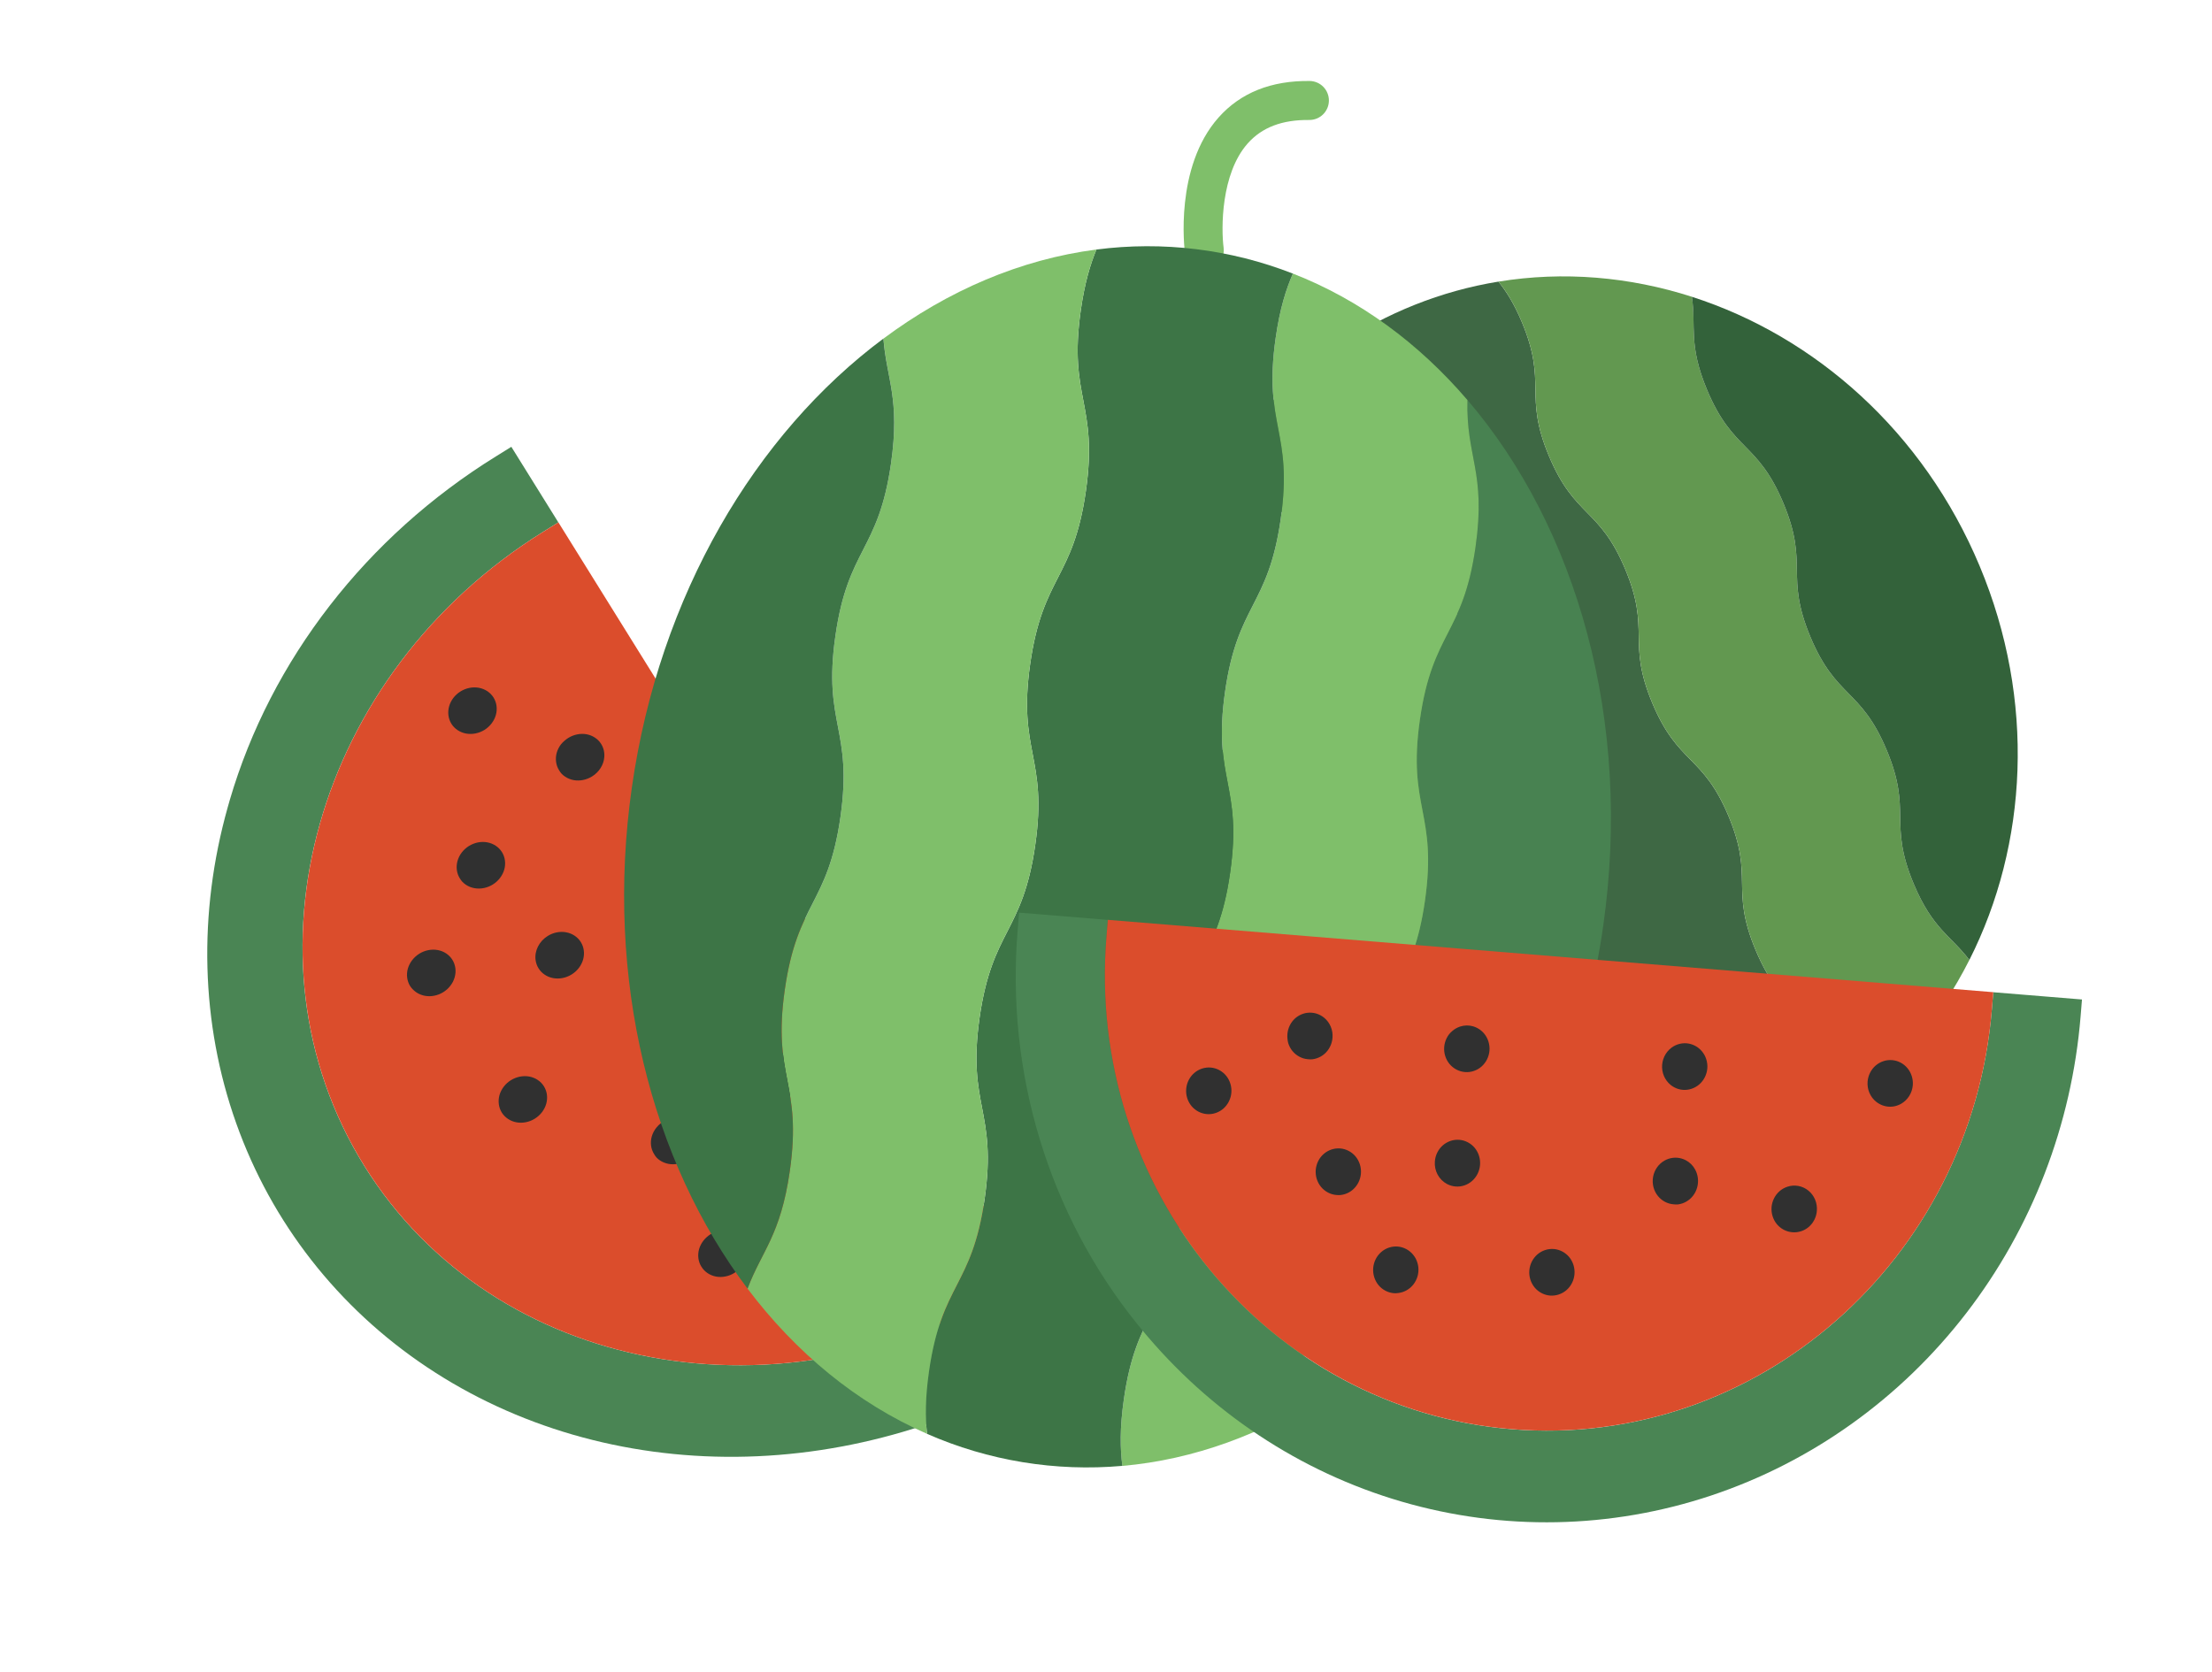 <svg xmlns="http://www.w3.org/2000/svg" fill="none" viewBox="0 0 734 555" height="555" width="734">
<path fill="#629850" d="M583.022 378.639C584.157 378.164 585.395 378.022 586.546 378.234C587.698 378.446 588.699 379.001 589.398 379.814C589.971 380.483 603.394 396.343 598.926 413.184C596.712 421.536 590.672 428.514 580.911 433.942C579.61 434.648 578.105 434.892 576.724 434.62C575.342 434.348 574.194 433.583 573.529 432.491C572.864 431.398 572.735 430.066 573.17 428.783C573.605 427.5 574.569 426.369 575.854 425.636C582.708 421.818 586.741 417.319 588.185 411.875C590.915 401.599 583.482 390.008 580.388 386.41C579.894 385.835 579.568 385.151 579.435 384.41C579.301 383.67 579.365 382.893 579.62 382.14C579.875 381.388 580.315 380.68 580.905 380.072C581.495 379.465 582.22 378.974 583.022 378.639Z"></path>
<path fill="#386A40" d="M395.306 297.285C390.015 284.685 386.335 271.454 384.331 257.824L435.704 236.337C441.976 253.773 435.249 257.954 443.305 277.214C451.874 297.7 460.044 294.283 468.615 314.774C477.185 335.264 469.016 338.686 477.587 359.177C484.883 376.622 491.897 376.736 499.113 389.064C454.803 377.709 415.204 344.86 395.306 297.285Z"></path>
<path fill="#629850" d="M499.109 389.05C491.899 376.735 484.879 376.607 477.583 359.163C469.012 338.672 477.183 335.255 468.61 314.76C460.038 294.264 451.87 297.686 443.301 277.2C435.245 257.939 441.972 253.759 435.7 236.323L469.879 222.027L468.523 218.784C457.131 191.301 433.632 170.14 403.101 159.873C403.026 159.563 402.944 159.25 402.857 158.924C413.083 141.372 426.983 126.145 444.061 114.588C446.855 117.876 449.669 122.049 452.524 128.875C461.095 149.365 452.924 152.783 461.495 173.273C470.065 193.764 478.237 190.351 486.808 210.842C495.378 231.333 487.208 234.75 495.78 255.245C504.352 275.74 512.519 272.314 521.089 292.805C529.66 313.295 521.491 316.717 530.062 337.208C538.632 357.699 546.802 354.281 555.373 374.772C558.228 381.598 559.222 386.532 559.602 390.83C539.397 394.882 518.785 394.09 499.109 389.05Z"></path>
<path fill="#3E6844" d="M555.38 374.79C546.81 354.299 538.639 357.717 530.069 337.226C521.498 316.735 529.669 313.318 521.096 292.823C512.524 272.327 504.356 275.749 495.787 255.263C487.219 234.777 495.385 231.351 486.815 210.86C478.244 190.369 470.074 193.786 461.5 173.287C452.926 152.787 461.1 149.379 452.529 128.888C449.674 122.062 446.86 117.889 444.067 114.601C459.996 103.808 478.279 96.536 497.223 93.461C499.773 96.636 502.385 100.662 505.01 106.938C513.581 127.428 505.41 130.846 513.981 151.336C522.551 171.827 530.723 168.414 539.294 188.905C547.864 209.396 539.694 212.813 548.266 233.308C556.838 253.803 565.005 250.377 573.575 270.868C582.146 291.358 573.977 294.78 582.548 315.271C591.118 335.762 599.288 332.344 607.859 352.835C610.478 359.097 611.534 363.785 611.983 367.838C596.487 379.159 578.469 387.065 559.6 390.825C559.229 386.55 558.235 381.616 555.38 374.79Z"></path>
<path fill="#629850" d="M607.862 352.839C599.291 332.349 591.121 335.766 582.551 315.275C573.98 294.785 582.151 291.367 573.578 270.872C565.006 250.377 556.838 253.799 548.269 233.312C539.7 212.826 547.867 209.4 539.297 188.909C530.726 168.419 522.556 171.836 513.984 151.341C505.411 130.846 513.584 127.433 505.013 106.942C502.394 100.68 499.796 96.632 497.226 93.466C518.83 89.937 540.766 91.851 561.433 98.501C562.88 108.564 560.192 114.423 566.452 129.39C575.024 149.885 583.195 146.468 591.765 166.959C600.336 187.449 592.167 190.871 600.739 211.366C609.312 231.861 617.478 228.435 626.049 248.926C634.619 269.417 626.451 272.838 635.021 293.329C641.283 308.3 647.328 310.512 653.48 318.602C643.7 337.981 629.66 354.948 611.976 367.847C611.537 363.789 610.487 359.115 607.862 352.839Z"></path>
<path fill="#33623A" d="M653.49 318.599C647.338 310.509 641.286 308.31 635.02 293.33C626.45 272.84 634.62 269.422 626.048 248.927C617.476 228.432 609.307 231.854 600.739 211.368C592.17 190.881 600.337 187.455 591.766 166.964C583.196 146.474 575.026 149.891 566.451 129.391C560.19 114.42 562.867 108.565 561.42 98.502C602.325 111.638 638.26 143.293 656.905 187.87C675.55 232.448 672.851 280.256 653.49 318.599Z"></path>
<path fill="#4A8554" d="M76.246 265.511C89.862 219.012 121.6 178.04 164.603 151.445L169.676 148.29L185.274 173.367L180.201 176.522C104.58 223.559 77.99 317.973 120.915 386.984C163.84 455.996 260.282 473.883 335.904 426.846L340.977 423.691L356.579 448.775L351.506 451.93C318.947 472.177 281.64 483.158 244.302 483.485C206.965 483.812 171.273 473.47 141.739 453.767C112.206 434.063 90.157 405.883 78.382 372.79C66.606 339.697 65.632 303.176 75.582 267.846L75.965 266.51L76.246 265.511Z"></path>
<path fill="#DB4D2C" d="M340.993 423.689L335.921 426.844C260.299 473.881 163.857 455.993 120.932 386.982C78.006 317.97 104.597 223.556 180.218 176.52L185.291 173.364L340.993 423.689Z"></path>
<path fill="#303030" d="M185.518 255.633C185.248 255.206 185.027 254.751 184.857 254.273C184.695 253.807 184.582 253.322 184.52 252.827C184.387 251.834 184.462 250.809 184.74 249.811C184.882 249.314 185.074 248.827 185.311 248.358C185.548 247.889 185.831 247.44 186.156 247.017C186.492 246.608 186.866 246.227 187.273 245.88C187.681 245.51 188.125 245.177 188.597 244.888C190.437 243.758 192.605 243.327 194.643 243.687C195.15 243.786 195.642 243.93 196.114 244.118C196.584 244.308 197.03 244.544 197.445 244.823C197.862 245.096 198.244 245.413 198.586 245.769C199.281 246.48 199.809 247.329 200.139 248.266C200.307 248.729 200.422 249.213 200.483 249.708C200.552 250.203 200.566 250.707 200.527 251.213C200.435 252.484 200.017 253.739 199.311 254.867C198.605 255.994 197.632 256.957 196.48 257.671C196.011 257.965 195.515 258.214 195.001 258.414C194.502 258.61 193.988 258.761 193.466 258.864C192.944 258.969 192.416 259.024 191.89 259.029C191.364 259.038 190.843 258.994 190.334 258.899C189.826 258.803 189.334 258.659 188.863 258.468C188.393 258.276 187.948 258.041 187.532 257.763C187.115 257.489 186.731 257.173 186.384 256.822C186.053 256.457 185.763 256.059 185.518 255.633Z"></path>
<path fill="#303030" d="M152.578 291.506C152.316 291.088 152.101 290.643 151.936 290.178C151.772 289.713 151.657 289.23 151.592 288.735C151.525 288.24 151.511 287.736 151.549 287.23C151.585 286.722 151.676 286.214 151.819 285.716C152.099 284.719 152.577 283.769 153.224 282.92C153.546 282.497 153.91 282.105 154.31 281.748C155.107 281.017 156.038 280.438 157.046 280.047C157.543 279.845 158.056 279.692 158.577 279.59C159.627 279.38 160.693 279.37 161.713 279.562C162.222 279.655 162.715 279.8 163.184 279.993C163.655 280.183 164.101 280.418 164.515 280.697C164.93 280.974 165.312 281.291 165.657 281.643C166.35 282.352 166.876 283.199 167.206 284.134C167.37 284.599 167.485 285.082 167.55 285.576C167.616 286.071 167.631 286.575 167.593 287.081C167.559 287.588 167.47 288.094 167.329 288.591C166.756 290.602 165.397 292.38 163.546 293.539C163.077 293.832 162.581 294.081 162.068 294.282C161.068 294.676 160.014 294.884 158.964 294.893C157.907 294.906 156.876 294.717 155.93 294.336C155.459 294.146 155.013 293.91 154.599 293.632C154.184 293.355 153.802 293.038 153.457 292.685C153.121 292.324 152.827 291.929 152.578 291.506Z"></path>
<path fill="#303030" d="M136.111 327.297C135.843 326.868 135.624 326.411 135.457 325.932C135.293 325.467 135.178 324.984 135.113 324.49C135.046 323.995 135.032 323.491 135.069 322.985C135.104 322.478 135.192 321.972 135.333 321.475C135.475 320.977 135.666 320.491 135.904 320.021C136.144 319.554 136.427 319.105 136.749 318.681C137.072 318.259 137.435 317.864 137.831 317.503C138.239 317.131 138.681 316.797 139.151 316.505C141.007 315.358 143.2 314.927 145.255 315.304C145.766 315.396 146.261 315.539 146.733 315.73C147.204 315.92 147.65 316.156 148.064 316.435C148.479 316.711 148.861 317.028 149.206 317.381C149.899 318.089 150.425 318.936 150.755 319.871C150.919 320.339 151.035 320.824 151.103 321.32C151.166 321.813 151.179 322.315 151.142 322.818C151.105 323.327 151.015 323.834 150.871 324.333C150.73 324.83 150.543 325.317 150.311 325.789C150.073 326.256 149.788 326.702 149.462 327.123C149.141 327.547 148.78 327.943 148.384 328.307C147.582 329.03 146.652 329.608 145.648 330.008C145.148 330.203 144.632 330.351 144.11 330.452C143.589 330.559 143.062 330.616 142.538 330.624C142.011 330.624 141.488 330.579 140.978 330.487C140.469 330.393 139.976 330.249 139.506 330.056C139.038 329.867 138.594 329.633 138.179 329.358C137.764 329.078 137.381 328.759 137.034 328.405C136.687 328.069 136.378 327.697 136.111 327.297Z"></path>
<path fill="#303030" d="M149.786 240.211C149.527 239.792 149.314 239.345 149.151 238.878C148.983 238.412 148.867 237.927 148.803 237.43C148.74 236.936 148.726 236.435 148.764 235.931C148.798 235.424 148.887 234.918 149.028 234.421C149.595 232.407 150.956 230.628 152.811 229.474C154.667 228.32 156.864 227.886 158.921 228.267C159.43 228.36 159.923 228.505 160.392 228.698C160.861 228.887 161.305 229.121 161.719 229.396C162.137 229.672 162.521 229.992 162.865 230.348C163.558 231.057 164.085 231.904 164.414 232.839C164.582 233.303 164.697 233.786 164.758 234.281C164.825 234.776 164.839 235.28 164.801 235.786C164.731 236.802 164.447 237.81 163.967 238.75C163.73 239.219 163.447 239.668 163.122 240.09C162.799 240.512 162.436 240.907 162.04 241.268C161.643 241.631 161.212 241.958 160.755 242.244C158.897 243.392 156.701 243.825 154.644 243.45C154.135 243.357 153.642 243.212 153.173 243.019C152.702 242.829 152.256 242.594 151.842 242.315C151.425 242.041 151.042 241.724 150.7 241.369C150.353 241.016 150.047 240.628 149.786 240.211Z"></path>
<path fill="#303030" d="M213.12 300.008C212.853 299.579 212.634 299.122 212.466 298.644C212.3 298.179 212.185 297.696 212.122 297.201C212.058 296.708 212.045 296.206 212.082 295.703C212.117 295.196 212.205 294.69 212.346 294.192C212.487 293.693 212.677 293.204 212.913 292.733C213.15 292.263 213.433 291.814 213.758 291.392C214.081 290.97 214.443 290.575 214.84 290.214C215.64 289.492 216.567 288.916 217.569 288.517C218.068 288.321 218.582 288.17 219.104 288.067C219.626 287.962 220.154 287.907 220.679 287.902C221.211 287.908 221.737 287.963 222.248 288.068C222.757 288.162 223.25 288.306 223.72 288.499C224.188 288.689 224.632 288.922 225.047 289.197C226.303 290.035 227.241 291.233 227.741 292.64C227.909 293.104 228.024 293.587 228.085 294.083C228.152 294.578 228.167 295.082 228.129 295.588C228.058 296.603 227.774 297.612 227.294 298.551C227.057 299.02 226.774 299.469 226.449 299.892C226.126 300.314 225.764 300.708 225.367 301.07C224.573 301.8 223.644 302.377 222.638 302.767C222.139 302.963 221.625 303.114 221.103 303.217C220.581 303.322 220.053 303.377 219.527 303.382C218.472 303.397 217.442 303.206 216.5 302.821C216.029 302.631 215.584 302.395 215.169 302.116C214.752 301.843 214.369 301.526 214.028 301.17C213.683 300.816 213.379 300.427 213.12 300.008Z"></path>
<path fill="#303030" d="M251.442 361.618C251.174 361.19 250.955 360.733 250.788 360.254C250.62 359.79 250.505 359.307 250.444 358.812C250.375 358.317 250.361 357.813 250.4 357.306C250.497 356.037 250.918 354.784 251.625 353.659C252.331 352.534 253.302 351.571 254.452 350.856C255.602 350.141 256.894 349.696 258.216 349.559C259.537 349.423 260.847 349.599 262.029 350.073C262.499 350.265 262.944 350.501 263.36 350.778C263.774 351.054 264.157 351.371 264.501 351.724C265.196 352.435 265.724 353.284 266.054 354.221C266.217 354.686 266.332 355.169 266.398 355.663C266.662 357.666 266.076 359.754 264.769 361.468C264.443 361.891 264.078 362.287 263.68 362.65C262.886 363.38 261.957 363.958 260.951 364.347C260.452 364.543 259.938 364.694 259.416 364.797C258.894 364.902 258.366 364.957 257.84 364.962C256.783 364.979 255.751 364.786 254.809 364.395C254.339 364.209 253.895 363.975 253.482 363.697C253.066 363.422 252.683 363.105 252.341 362.751C252.001 362.405 251.7 362.026 251.442 361.618Z"></path>
<path fill="#303030" d="M287.555 419.678C287.297 419.259 287.084 418.813 286.921 418.346C286.753 417.882 286.638 417.399 286.577 416.904C286.512 416.408 286.497 415.904 286.533 415.398C286.625 414.127 287.043 412.872 287.749 411.745C288.455 410.618 289.428 409.654 290.58 408.94C291.039 408.656 291.523 408.415 292.024 408.219C292.523 408.023 293.037 407.872 293.559 407.769C294.081 407.664 294.609 407.609 295.135 407.604C295.659 407.597 296.178 407.643 296.684 407.739C297.192 407.834 297.684 407.979 298.155 408.17C298.626 408.358 299.072 408.594 299.486 408.874C299.903 409.148 300.286 409.465 300.627 409.82C301.322 410.531 301.85 411.38 302.181 412.317C302.348 412.781 302.464 413.264 302.524 413.759C302.658 414.75 302.582 415.773 302.3 416.768C302.162 417.268 301.972 417.757 301.733 418.228C301.496 418.697 301.213 419.146 300.888 419.568C300.565 419.991 300.203 420.385 299.806 420.746C299.409 421.109 298.979 421.436 298.521 421.723C297.37 422.437 296.076 422.882 294.754 423.017C293.431 423.152 292.121 422.974 290.939 422.497C290.471 422.304 290.025 422.069 289.608 421.793C289.191 421.52 288.809 421.202 288.467 420.847C288.121 420.49 287.816 420.099 287.555 419.678Z"></path>
<path fill="#303030" d="M217.046 383.013C216.776 382.586 216.555 382.131 216.385 381.653C216.221 381.188 216.105 380.705 216.041 380.211C215.978 379.716 215.963 379.212 215.997 378.706C216.04 378.198 216.13 377.691 216.268 377.191C216.585 376.069 217.152 375.009 217.928 374.086C218.705 373.162 219.671 372.4 220.758 371.852C221.845 371.305 223.025 370.987 224.214 370.921C225.403 370.854 226.57 371.041 227.633 371.469C228.102 371.662 228.547 371.897 228.964 372.173C229.378 372.45 229.761 372.766 230.105 373.119C230.8 373.83 231.328 374.679 231.658 375.616C231.821 376.081 231.936 376.564 232.002 377.058C232.209 378.554 231.933 380.111 231.211 381.527C230.974 381.996 230.691 382.445 230.366 382.867C230.043 383.29 229.681 383.684 229.284 384.045C228.877 384.418 228.435 384.752 227.964 385.043C227.494 385.336 226.999 385.585 226.485 385.786C225.985 385.98 225.472 386.131 224.95 386.236C223.904 386.44 222.843 386.451 221.825 386.267C221.315 386.167 220.819 386.022 220.343 385.834C219.875 385.644 219.431 385.411 219.016 385.136C218.602 384.858 218.22 384.541 217.875 384.189C217.557 383.827 217.28 383.433 217.046 383.013Z"></path>
<path fill="#303030" d="M232.751 420.402C232.481 419.976 232.26 419.52 232.09 419.043C231.926 418.578 231.811 418.095 231.746 417.6C231.679 417.105 231.665 416.601 231.703 416.095C231.737 415.589 231.825 415.083 231.966 414.585C232.25 413.588 232.731 412.639 233.382 411.791C233.705 411.369 234.068 410.974 234.464 410.613C235.261 409.882 236.192 409.303 237.2 408.912C237.7 408.715 238.214 408.565 238.735 408.462C239.258 408.36 239.785 408.305 240.311 408.296C240.837 408.29 241.358 408.334 241.867 408.427C242.375 408.523 242.867 408.668 243.338 408.858C243.809 409.048 244.255 409.284 244.669 409.562C245.72 410.256 246.554 411.203 247.096 412.319C247.639 413.435 247.874 414.687 247.78 415.961C247.686 417.236 247.266 418.494 246.558 419.623C245.85 420.753 244.875 421.719 243.72 422.436C243.252 422.731 242.758 422.982 242.245 423.185C241.746 423.382 241.232 423.532 240.711 423.635C240.188 423.736 239.66 423.792 239.135 423.801C238.608 423.799 238.086 423.753 237.575 423.664C235.527 423.27 233.793 422.097 232.751 420.402Z"></path>
<path fill="#303030" d="M178.725 321.403C178.455 320.976 178.234 320.52 178.063 320.043C177.901 319.577 177.786 319.094 177.719 318.601C177.524 317.105 177.8 315.55 178.515 314.133C179.23 312.715 180.35 311.5 181.734 310.639C182.201 310.344 182.696 310.093 183.208 309.89C183.708 309.694 184.222 309.544 184.743 309.441C185.266 309.336 185.794 309.28 186.319 309.275C186.847 309.272 187.369 309.318 187.879 309.412C188.388 309.505 188.881 309.65 189.35 309.843C189.819 310.032 190.263 310.266 190.677 310.541C191.09 310.819 191.473 311.136 191.819 311.487C192.513 312.198 193.041 313.047 193.372 313.984C193.536 314.449 193.651 314.932 193.716 315.426C193.783 315.921 193.797 316.425 193.759 316.931C193.689 317.947 193.405 318.955 192.925 319.895C192.688 320.364 192.405 320.813 192.08 321.235C191.757 321.657 191.394 322.052 190.998 322.413C190.591 322.785 190.148 323.12 189.678 323.411C187.82 324.559 185.624 324.992 183.567 324.617C183.057 324.522 182.562 324.379 182.089 324.19C181.618 324.001 181.172 323.765 180.758 323.486C180.343 323.209 179.961 322.893 179.616 322.54C179.279 322.193 178.98 321.812 178.725 321.403Z"></path>
<path fill="#303030" d="M166.521 369.26C166.254 368.832 166.035 368.375 165.867 367.896C165.703 367.431 165.588 366.948 165.523 366.454C165.458 365.959 165.443 365.455 165.479 364.949C165.55 363.933 165.834 362.925 166.314 361.985C166.551 361.516 166.834 361.067 167.159 360.645C167.482 360.223 167.845 359.828 168.241 359.467C169.042 358.745 169.968 358.168 170.97 357.77C171.472 357.573 171.988 357.421 172.512 357.316C173.032 357.214 173.558 357.16 174.081 357.154C175.136 357.139 176.166 357.33 177.108 357.716C177.58 357.902 178.026 358.139 178.439 358.42C178.856 358.694 179.239 359.011 179.581 359.366C180.275 360.077 180.803 360.926 181.134 361.863C181.301 362.327 181.417 362.81 181.478 363.305C181.546 363.8 181.56 364.304 181.521 364.81C181.484 365.317 181.396 365.823 181.257 366.321C181.118 366.819 180.926 367.306 180.686 367.774C180.45 368.241 180.169 368.688 179.848 369.11C179.522 369.533 179.157 369.929 178.759 370.292C177.959 371.015 177.032 371.591 176.03 371.99C175.531 372.186 175.017 372.336 174.496 372.439C173.973 372.544 173.445 372.6 172.92 372.605C172.393 372.613 171.872 372.57 171.364 372.475C170.856 372.379 170.363 372.234 169.892 372.044C169.424 371.851 168.978 371.615 168.561 371.339C168.147 371.063 167.764 370.746 167.42 370.393C167.08 370.047 166.779 369.668 166.521 369.26Z"></path>
<path fill="#7FBF6A" d="M398.692 89.44C397.293 89.24 395.999 88.588 395.005 87.582C394.012 86.577 393.375 85.275 393.192 83.874C393.043 82.721 389.668 55.522 404.351 38.994C411.63 30.796 421.8 26.712 434.651 26.876C436.353 26.918 437.97 27.629 439.151 28.855C440.333 30.081 440.984 31.723 440.963 33.426C440.942 35.128 440.252 36.754 439.041 37.951C437.83 39.147 436.196 39.819 434.493 39.819C425.466 39.712 418.773 42.253 414.027 47.596C405.066 57.678 405.213 75.988 406.026 82.192C406.155 83.182 406.054 84.188 405.73 85.133C405.406 86.077 404.868 86.934 404.158 87.636C403.448 88.338 402.585 88.866 401.637 89.179C400.688 89.492 399.681 89.581 398.692 89.44Z"></path>
<path fill="#488251" d="M531.973 307.399C529.412 325.462 524.892 343.193 518.493 360.277L455.199 351.225C459.767 326.921 468.893 326.526 472.839 298.935C477.036 269.589 466.969 268.149 471.167 238.796C475.365 209.443 485.433 210.876 489.631 181.524C493.205 156.534 486.431 151.773 486.948 132.754C523.219 175.127 541.719 239.248 531.973 307.399Z"></path>
<path fill="#7FBF6A" d="M486.945 132.774C486.431 151.773 493.201 156.553 489.627 181.543C485.429 210.896 475.363 209.456 471.164 238.815C466.965 268.174 477.032 269.608 472.835 298.954C468.889 326.545 459.764 326.94 455.196 351.244L413.086 345.222L412.421 349.867C406.689 389.168 416.646 429.147 440.142 461.169C440.024 461.577 439.913 461.993 439.798 462.428C419.062 475.978 396.167 484.415 372.419 486.511C371.71 480.865 371.522 474.181 372.92 464.404C377.118 435.051 387.184 436.49 391.382 407.137C395.58 377.785 385.515 376.339 389.713 346.986C393.911 317.633 403.977 319.073 408.176 289.713C412.375 260.354 402.307 258.927 406.505 229.574C410.703 200.221 420.77 201.655 424.968 172.302C429.166 142.949 419.1 141.509 423.298 112.157C424.696 102.379 426.75 96.016 429.014 90.795C451.212 99.443 470.837 113.96 486.945 132.774Z"></path>
<path fill="#3D7546" d="M423.302 112.131C419.104 141.484 429.17 142.923 424.972 172.276C420.774 201.629 410.708 200.189 406.509 229.549C402.31 258.908 412.377 260.341 408.18 289.688C403.983 319.034 393.915 317.607 389.717 346.96C385.519 376.313 395.585 377.753 391.386 407.118C387.186 436.484 377.121 435.031 372.923 464.384C371.525 474.162 371.713 480.845 372.423 486.492C350.266 488.462 327.97 484.806 307.603 475.861C307.061 470.507 306.979 464.127 308.265 455.137C312.463 425.784 322.529 427.224 326.727 397.871C330.925 368.518 320.86 367.072 325.058 337.719C329.256 308.366 339.322 309.806 343.521 280.447C347.72 251.088 337.652 249.661 341.85 220.308C346.048 190.955 356.115 192.388 360.313 163.035C364.511 133.683 354.445 132.243 358.643 102.89C359.926 93.919 361.769 87.801 363.815 82.817C385.874 79.952 408.299 82.698 429.014 90.802C426.755 95.991 424.7 102.353 423.302 112.131Z"></path>
<path fill="#7FBF6A" d="M358.643 102.884C354.445 132.236 364.511 133.676 360.313 163.029C356.115 192.382 346.049 190.942 341.85 220.301C337.651 249.661 347.718 251.094 343.521 280.44C339.324 309.787 329.256 308.36 325.058 337.713C320.86 367.066 330.926 368.505 326.727 397.864C322.528 427.224 312.463 425.778 308.265 455.131C306.982 464.101 307.035 470.497 307.602 475.855C284.362 465.678 264.132 448.989 248.044 427.661C252.8 415.067 259.014 410.065 262.081 388.625C266.28 359.266 256.213 357.826 260.411 328.474C264.609 299.121 274.676 300.554 278.875 271.195C283.074 241.836 273.006 240.409 277.204 211.056C281.402 181.703 291.469 183.136 295.667 153.783C298.735 132.337 294.192 125.79 293.148 112.374C314.569 96.417 338.667 86.06 363.828 82.813C361.768 87.795 359.928 93.894 358.643 102.884Z"></path>
<path fill="#3D7546" d="M293.135 112.372C294.178 125.788 298.736 132.325 295.667 153.783C291.469 183.136 281.403 181.697 277.204 211.056C273.005 240.415 283.072 241.848 278.875 271.195C274.678 300.541 264.61 299.114 260.412 328.467C256.214 357.82 266.28 359.26 262.08 388.625C259.013 410.071 252.811 415.076 248.055 427.669C216.197 385.483 200.54 325.162 209.673 261.304C218.805 197.447 250.742 143.939 293.135 112.372Z"></path>
<path fill="#4A8554" d="M377.364 439.412C347.947 402.914 333.701 355.886 337.705 308.488L338.163 302.886L367.597 305.292L367.139 310.893C360.316 394.395 420.671 467.707 501.674 474.327C582.676 480.946 654.134 418.406 660.957 334.904L661.415 329.303L690.857 331.709L690.399 337.31C687.458 373.259 674.241 407.555 652.42 435.86C630.599 464.166 601.154 485.211 567.807 496.334C534.461 507.457 498.711 508.159 465.078 498.35C431.445 488.542 401.438 468.664 378.853 441.23L378.002 440.188L377.364 439.412Z"></path>
<path fill="#DB4D2C" d="M661.426 329.288L660.968 334.889C654.144 418.391 582.686 480.931 501.684 474.312C420.682 467.692 360.326 394.38 367.15 310.878L367.607 305.277L661.426 329.288Z"></path>
<path fill="#303030" d="M434.036 351.537C433.532 351.499 433.034 351.409 432.548 351.268C432.077 351.126 431.62 350.938 431.183 350.705C430.305 350.245 429.523 349.61 428.884 348.837C428.567 348.45 428.288 348.031 428.05 347.587C427.812 347.144 427.618 346.677 427.47 346.194C427.339 345.71 427.253 345.213 427.214 344.711C427.157 344.194 427.152 343.673 427.198 343.154C427.375 341.131 428.311 339.254 429.806 337.923C430.185 337.597 430.593 337.307 431.023 337.058C431.455 336.811 431.909 336.609 432.378 336.453C432.845 336.294 433.327 336.184 433.816 336.128C434.8 336.006 435.796 336.087 436.747 336.367C437.22 336.502 437.677 336.688 438.112 336.922C438.551 337.15 438.966 337.423 439.351 337.739C440.321 338.525 441.085 339.548 441.576 340.716C442.067 341.884 442.268 343.161 442.162 344.432C442.121 344.951 442.028 345.464 441.885 345.964C441.748 346.451 441.566 346.923 441.34 347.374C441.116 347.827 440.848 348.256 440.541 348.655C440.237 349.056 439.893 349.424 439.516 349.753C439.138 350.082 438.731 350.371 438.298 350.618C437.866 350.864 437.413 351.066 436.944 351.223C436.476 351.381 435.994 351.493 435.505 351.556C435.016 351.6 434.523 351.593 434.036 351.537Z"></path>
<path fill="#303030" d="M443.461 396.593C442.971 396.554 442.485 396.465 442.012 396.327C441.54 396.188 441.083 396.002 440.646 395.772C440.208 395.543 439.793 395.269 439.408 394.955C439.02 394.641 438.664 394.286 438.347 393.896C437.709 393.123 437.226 392.227 436.925 391.26C436.775 390.78 436.674 390.284 436.624 389.781C436.505 388.768 436.589 387.74 436.87 386.76C437.002 386.272 437.182 385.8 437.408 385.35C437.859 384.44 438.482 383.631 439.24 382.972C439.616 382.641 440.024 382.352 440.457 382.107C440.889 381.86 441.343 381.657 441.812 381.502C442.28 381.346 442.762 381.237 443.25 381.176C444.231 381.054 445.225 381.135 446.173 381.415C446.645 381.554 447.102 381.74 447.539 381.97C447.977 382.199 448.392 382.473 448.777 382.787C449.165 383.099 449.521 383.451 449.838 383.838C451.12 385.405 451.749 387.431 451.588 389.48C451.546 389.999 451.454 390.512 451.312 391.013C451.038 391.988 450.582 392.899 449.969 393.695C449.354 394.498 448.591 395.168 447.725 395.666C447.294 395.913 446.84 396.116 446.37 396.271C445.902 396.427 445.421 396.536 444.932 396.597C444.443 396.646 443.95 396.645 443.461 396.593Z"></path>
<path fill="#303030" d="M462.564 429.194C462.061 429.154 461.562 429.061 461.078 428.917C460.606 428.778 460.149 428.592 459.712 428.362C459.274 428.133 458.859 427.859 458.473 427.545C458.086 427.233 457.73 426.881 457.412 426.494C457.095 426.107 456.816 425.688 456.579 425.244C456.344 424.799 456.15 424.333 455.999 423.851C455.849 423.369 455.746 422.874 455.689 422.371C455.631 421.854 455.623 421.333 455.666 420.814C455.839 418.769 456.789 416.873 458.308 415.539C458.684 415.206 459.092 414.913 459.526 414.666C459.957 414.419 460.411 414.216 460.881 414.061C461.349 413.905 461.83 413.796 462.318 413.735C463.299 413.613 464.293 413.695 465.242 413.974C465.715 414.114 466.175 414.3 466.615 414.53C467.05 414.76 467.462 415.034 467.846 415.346C468.234 415.66 468.589 416.015 468.906 416.405C469.223 416.791 469.505 417.208 469.748 417.648C469.983 418.091 470.175 418.557 470.321 419.04C470.472 419.522 470.578 420.017 470.637 420.52C470.746 421.533 470.662 422.559 470.39 423.541C470.251 424.028 470.065 424.5 469.838 424.951C469.616 425.403 469.35 425.832 469.046 426.231C468.735 426.629 468.389 426.996 468.013 427.329C467.637 427.66 467.229 427.949 466.796 428.194C466.366 428.44 465.915 428.643 465.449 428.8C464.978 428.954 464.494 429.063 464.003 429.125C463.527 429.196 463.045 429.219 462.564 429.194Z"></path>
<path fill="#303030" d="M400.472 369.746C399.981 369.705 399.495 369.613 399.023 369.472C398.548 369.336 398.088 369.149 397.649 368.917C397.214 368.686 396.802 368.413 396.418 368.101C396.03 367.789 395.675 367.437 395.357 367.049C394.071 365.486 393.442 363.457 393.609 361.408C393.777 359.359 394.727 357.459 396.25 356.125C396.626 355.795 397.034 355.505 397.468 355.26C397.897 355.014 398.348 354.812 398.815 354.655C399.285 354.496 399.769 354.387 400.26 354.329C401.241 354.207 402.235 354.289 403.183 354.568C403.656 354.704 404.114 354.89 404.549 355.123C404.987 355.352 405.402 355.626 405.788 355.94C406.564 356.566 407.209 357.349 407.682 358.241C407.92 358.685 408.114 359.151 408.262 359.634C408.412 360.116 408.515 360.611 408.572 361.114C408.629 361.618 408.638 362.127 408.598 362.633C408.424 364.68 407.475 366.578 405.956 367.916C405.58 368.246 405.172 368.536 404.738 368.781C404.307 369.028 403.853 369.23 403.383 369.385C402.916 369.545 402.434 369.654 401.946 369.711C401.457 369.773 400.963 369.785 400.472 369.746Z"></path>
<path fill="#303030" d="M486.121 355.793C485.618 355.753 485.12 355.66 484.635 355.516C484.163 355.379 483.705 355.193 483.269 354.961C482.834 354.731 482.422 354.457 482.038 354.145C481.65 353.833 481.295 353.481 480.977 353.094C480.658 352.706 480.376 352.287 480.136 351.843C479.898 351.4 479.704 350.933 479.556 350.45C479.406 349.969 479.303 349.473 479.247 348.971C479.138 347.96 479.222 346.937 479.493 345.957C479.63 345.471 479.813 344.998 480.038 344.548C480.263 344.095 480.53 343.666 480.837 343.267C481.156 342.87 481.512 342.506 481.899 342.18C482.275 341.849 482.683 341.56 483.117 341.315C483.546 341.069 483.997 340.866 484.464 340.709C485.882 340.236 487.402 340.206 488.832 340.623C489.305 340.758 489.763 340.944 490.198 341.178C490.636 341.407 491.051 341.681 491.437 341.995C492.213 342.621 492.858 343.404 493.331 344.296C493.569 344.739 493.763 345.206 493.911 345.689C494.061 346.171 494.164 346.666 494.221 347.169C494.339 348.179 494.255 349.204 493.974 350.182C493.837 350.669 493.654 351.141 493.429 351.592C493.204 352.044 492.937 352.473 492.63 352.872C492.018 353.675 491.255 354.343 490.387 354.835C489.956 355.083 489.502 355.285 489.032 355.44C488.565 355.6 488.083 355.709 487.595 355.766C487.105 355.825 486.612 355.835 486.121 355.793Z"></path>
<path fill="#303030" d="M558.437 361.703C557.933 361.663 557.435 361.571 556.95 361.426C556.477 361.291 556.02 361.105 555.585 360.871C555.145 360.644 554.73 360.37 554.346 360.055C553.38 359.265 552.62 358.241 552.131 357.074C551.642 355.907 551.441 354.632 551.545 353.363C551.648 352.093 552.054 350.868 552.726 349.796C553.397 348.723 554.314 347.837 555.395 347.214C555.827 346.968 556.281 346.766 556.75 346.609C557.218 346.453 557.7 346.344 558.188 346.283C559.171 346.162 560.168 346.243 561.118 346.523C561.59 346.663 562.047 346.849 562.484 347.078C564.254 348.01 565.59 349.63 566.198 351.581C566.346 352.066 566.449 352.564 566.507 353.069C566.625 354.079 566.541 355.104 566.26 356.082C566.123 356.569 565.941 357.041 565.715 357.492C565.491 357.944 565.223 358.373 564.916 358.772C564.304 359.578 563.538 360.246 562.666 360.735C562.238 360.983 561.786 361.186 561.319 361.34C560.851 361.499 560.369 361.608 559.881 361.666C559.402 361.726 558.918 361.739 558.437 361.703Z"></path>
<path fill="#303030" d="M626.583 367.272C626.092 367.23 625.607 367.139 625.134 366.998C624.661 366.863 624.204 366.677 623.769 366.443C623.331 366.213 622.916 365.939 622.53 365.627C621.56 364.84 620.795 363.817 620.305 362.649C619.814 361.481 619.613 360.205 619.719 358.934C619.762 358.428 619.853 357.927 619.992 357.44C620.129 356.953 620.312 356.481 620.538 356.03C620.762 355.577 621.03 355.148 621.336 354.749C621.641 354.351 621.984 353.986 622.361 353.659C622.739 353.33 623.146 353.041 623.579 352.794C624.009 352.545 624.463 352.343 624.933 352.189C625.401 352.029 625.882 351.92 626.371 351.863C627.355 351.741 628.351 351.823 629.302 352.103C629.775 352.238 630.232 352.424 630.667 352.658C631.545 353.116 632.324 353.751 632.96 354.525C633.281 354.911 633.563 355.33 633.8 355.776C634.038 356.219 634.233 356.686 634.381 357.169C634.53 357.65 634.634 358.146 634.69 358.648C634.748 359.152 634.757 359.661 634.717 360.167C634.612 361.437 634.205 362.663 633.532 363.735C632.858 364.808 631.939 365.694 630.857 366.315C630.424 366.559 629.97 366.761 629.502 366.92C629.035 367.08 628.553 367.189 628.064 367.246C627.572 367.305 627.076 367.314 626.583 367.272Z"></path>
<path fill="#303030" d="M555.334 399.684C554.831 399.647 554.332 399.556 553.847 399.415C553.375 399.276 552.918 399.09 552.481 398.86C552.045 398.628 551.63 398.354 551.243 398.043C550.858 397.725 550.503 397.37 550.182 396.985C549.466 396.113 548.946 395.087 548.661 393.981C548.377 392.875 548.334 391.717 548.535 390.59C548.737 389.462 549.179 388.394 549.829 387.461C550.478 386.528 551.32 385.754 552.293 385.195C552.725 384.951 553.179 384.749 553.647 384.59C554.115 384.434 554.597 384.325 555.085 384.265C556.069 384.143 557.065 384.224 558.016 384.504C558.487 384.644 558.944 384.83 559.381 385.059C560.708 385.748 561.801 386.835 562.514 388.177C562.752 388.62 562.947 389.087 563.095 389.57C563.244 390.052 563.348 390.547 563.404 391.05C563.463 391.566 563.471 392.088 563.428 392.607C563.386 393.126 563.293 393.64 563.151 394.14C563.012 394.626 562.83 395.098 562.606 395.55C562.152 396.453 561.533 397.259 560.783 397.921C560.4 398.249 559.99 398.541 559.557 398.793C559.127 399.039 558.676 399.241 558.21 399.398C557.741 399.553 557.26 399.662 556.772 399.724C556.292 399.759 555.811 399.745 555.334 399.684Z"></path>
<path fill="#303030" d="M594.754 408.957C594.25 408.92 593.752 408.829 593.267 408.687C592.795 408.548 592.338 408.363 591.901 408.132C591.463 407.903 591.048 407.63 590.662 407.316C590.275 407.004 589.919 406.652 589.601 406.265C588.966 405.489 588.485 404.59 588.188 403.621C588.038 403.14 587.935 402.644 587.879 402.142C587.76 401.129 587.844 400.101 588.125 399.121C588.263 398.634 588.445 398.162 588.671 397.711C588.898 397.26 589.166 396.832 589.469 396.431C589.776 396.031 590.119 395.663 590.495 395.332C590.873 395.004 591.281 394.715 591.712 394.468C592.144 394.22 592.597 394.018 593.067 393.863C594.247 393.463 595.504 393.369 596.725 393.591C597.945 393.812 599.092 394.341 600.064 395.131C601.035 395.921 601.801 396.947 602.292 398.118C602.784 399.29 602.986 400.569 602.881 401.843C602.841 402.362 602.751 402.876 602.612 403.377C602.475 403.864 602.292 404.336 602.067 404.787C601.839 405.238 601.572 405.666 601.268 406.067C600.955 406.463 600.609 406.83 600.235 407.165C598.706 408.484 596.735 409.129 594.754 408.957Z"></path>
<path fill="#303030" d="M483.02 393.774C482.516 393.736 482.018 393.645 481.533 393.504C481.062 393.363 480.604 393.178 480.167 392.95C478.846 392.252 477.756 391.166 477.037 389.828C476.318 388.49 476.001 386.961 476.126 385.433C476.164 384.914 476.254 384.4 476.394 383.899C476.532 383.412 476.714 382.94 476.94 382.489C477.164 382.037 477.432 381.608 477.739 381.209C478.048 380.81 478.394 380.442 478.771 380.111C479.148 379.781 479.556 379.491 479.989 379.247C480.418 379.001 480.87 378.798 481.336 378.641C481.805 378.487 482.286 378.378 482.774 378.315C483.758 378.193 484.754 378.275 485.705 378.555C486.176 378.694 486.634 378.88 487.07 379.11C487.509 379.339 487.924 379.612 488.309 379.926C489.086 380.553 489.73 381.336 490.203 382.228C490.441 382.671 490.636 383.138 490.784 383.621C490.933 384.102 491.037 384.598 491.093 385.1C491.152 385.617 491.16 386.139 491.117 386.658C490.942 388.705 489.993 390.603 488.474 391.941C488.096 392.271 487.688 392.563 487.256 392.813C486.825 393.061 486.371 393.263 485.901 393.418C485.433 393.574 484.951 393.683 484.463 393.744C483.984 393.802 483.501 393.812 483.02 393.774Z"></path>
<path fill="#303030" d="M514.368 429.975C513.865 429.934 513.367 429.841 512.882 429.698C512.41 429.559 511.953 429.373 511.516 429.143C511.079 428.912 510.664 428.638 510.278 428.326C509.501 427.699 508.857 426.916 508.383 426.024C508.145 425.581 507.951 425.115 507.803 424.631C507.654 424.15 507.55 423.654 507.494 423.152C507.385 422.141 507.469 421.118 507.74 420.139C507.878 419.65 508.061 419.175 508.286 418.721C508.512 418.272 508.779 417.846 509.084 417.449C509.696 416.645 510.459 415.977 511.327 415.485C511.757 415.235 512.211 415.032 512.682 414.881C513.149 414.721 513.631 414.612 514.119 414.555C515.103 414.433 516.099 414.514 517.05 414.794C517.523 414.93 517.981 415.116 518.416 415.349C518.855 415.577 519.27 415.85 519.654 416.166C520.041 416.479 520.396 416.831 520.715 417.217C521.034 417.603 521.313 418.022 521.549 418.467C521.785 418.908 521.98 419.372 522.13 419.852C522.278 420.337 522.381 420.835 522.438 421.34C522.547 422.35 522.463 423.374 522.192 424.353C522.055 424.84 521.872 425.312 521.647 425.763C521.422 426.216 521.155 426.644 520.848 427.043C520.543 427.444 520.2 427.812 519.823 428.141C519.445 428.47 519.037 428.76 518.605 429.006C518.172 429.25 517.719 429.453 517.25 429.611C516.782 429.767 516.301 429.877 515.813 429.937C515.333 429.998 514.85 430.01 514.368 429.975Z"></path>
</svg>

